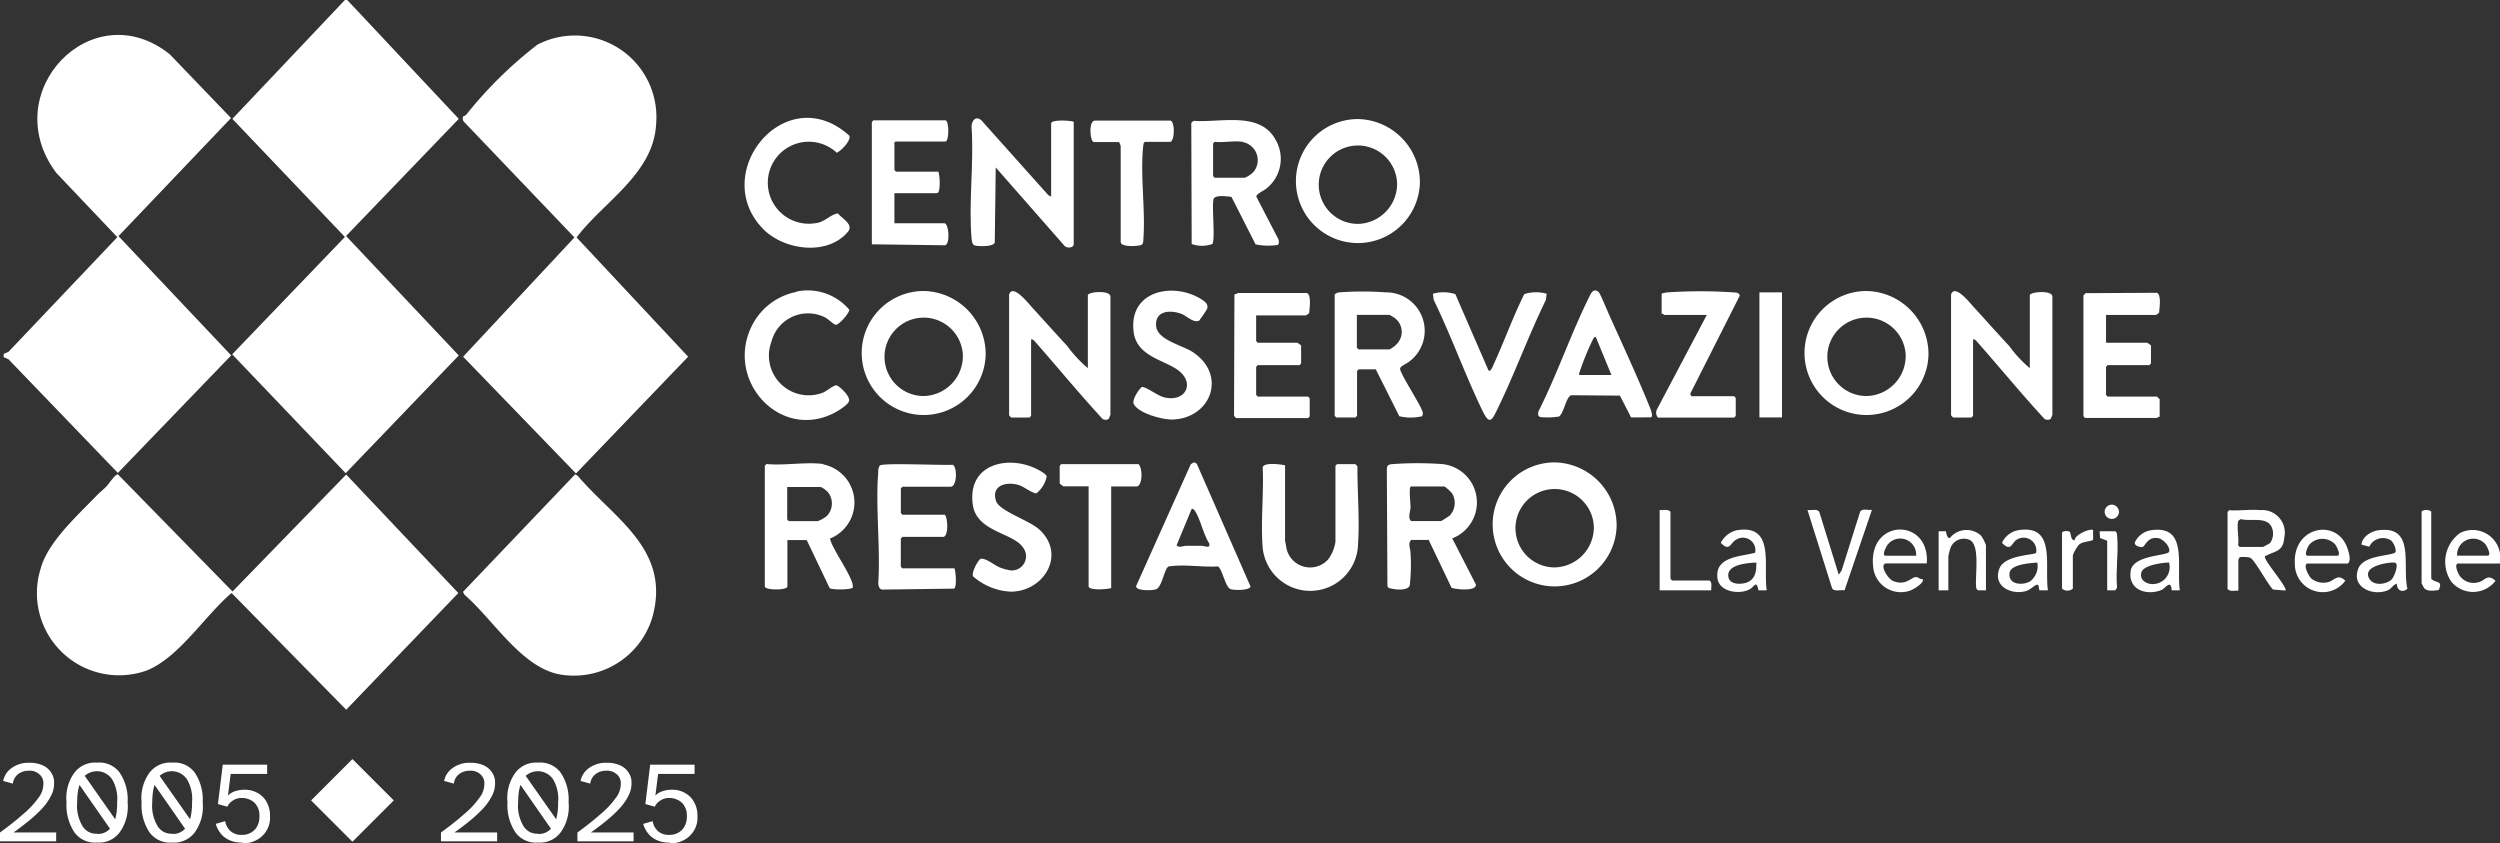 <svg id="Raggruppa_1533" data-name="Raggruppa 1533" xmlns="http://www.w3.org/2000/svg" width="128.835" height="43.46" viewBox="0 0 128.835 43.46">
  <rect x="0" y="0" width="128.835" height="43.46" fill="#333333" stroke="none"/>
  <path id="Tracciato_4081" data-name="Tracciato 4081" d="M572.86,688.858v-.448c.706-.517,1.034-.806,1.2-.955a4.309,4.309,0,0,0,.766-.815,1.155,1.155,0,0,0,.269-.726.593.593,0,0,0-.2-.5.739.739,0,0,0-.547-.189.9.9,0,0,0-.517.149.713.713,0,0,0-.308.517l-.5-.139a1.065,1.065,0,0,1,.467-.686,1.458,1.458,0,0,1,.885-.249,1.58,1.58,0,0,1,.656.119.992.992,0,0,1,.448.358.9.9,0,0,1,.169.567,1.347,1.347,0,0,1-.169.676,2.89,2.89,0,0,1-.458.646,6.8,6.8,0,0,1-.666.617c-.378.308-.656.507-.8.607h2.2v.458H572.9Z" transform="translate(-572.86 -645.507)" fill="#fff"/>
  <path id="Tracciato_4082" data-name="Tracciato 4082" d="M577.881,688.927a1.3,1.3,0,0,1-1.174-.537,2.523,2.523,0,0,1-.4-1.532,2.221,2.221,0,0,1,.4-1.522,1.335,1.335,0,0,1,1.174-.527,1.3,1.3,0,0,1,1.174.527,2.481,2.481,0,0,1,.4,1.522,2.259,2.259,0,0,1-.4,1.532,1.324,1.324,0,0,1-1.174.537m.935-1.2a3.194,3.194,0,0,0,.1-.865,1.984,1.984,0,0,0-.259-1.193.945.945,0,0,0-1.412-.179l1.571,2.238Zm-.935.756a.832.832,0,0,0,.666-.269l-1.571-2.258a2.4,2.4,0,0,0-.09.408,3.564,3.564,0,0,0-.03.487,2.028,2.028,0,0,0,.259,1.2.811.811,0,0,0,.776.418" transform="translate(-572.879 -645.507)" fill="#fff"/>
  <path id="Tracciato_4083" data-name="Tracciato 4083" d="M581.771,688.927a1.3,1.3,0,0,1-1.174-.537,2.523,2.523,0,0,1-.4-1.532,2.221,2.221,0,0,1,.4-1.522,1.335,1.335,0,0,1,1.174-.527,1.3,1.3,0,0,1,1.174.527,2.481,2.481,0,0,1,.4,1.522,2.259,2.259,0,0,1-.4,1.532,1.324,1.324,0,0,1-1.174.537m.925-1.2a3.194,3.194,0,0,0,.1-.865,1.984,1.984,0,0,0-.259-1.193.945.945,0,0,0-1.412-.179l1.571,2.238Zm-.925.756a.832.832,0,0,0,.666-.269l-1.571-2.258a2.4,2.4,0,0,0-.089.408,3.556,3.556,0,0,0-.03.487,2.028,2.028,0,0,0,.259,1.2.811.811,0,0,0,.776.418" transform="translate(-572.9 -645.507)" fill="#fff"/>
  <path id="Tracciato_4084" data-name="Tracciato 4084" d="M585.412,688.928a1.484,1.484,0,0,1-.676-.129,1.154,1.154,0,0,1-.448-.348,1.452,1.452,0,0,1-.249-.487l.487-.139a.885.885,0,0,0,.279.517.846.846,0,0,0,.6.189.882.882,0,0,0,.438-.109.825.825,0,0,0,.328-.328,1.025,1.025,0,0,0,.119-.517.908.908,0,0,0-.129-.537.722.722,0,0,0-.338-.308.894.894,0,0,0-.418-.1.76.76,0,0,0-.507.149.659.659,0,0,0-.259.3l-.487-.139.249-2.029h2.287v.477h-1.88l-.139,1.114a.919.919,0,0,1,.388-.229,1.516,1.516,0,0,1,.477-.07,1.3,1.3,0,0,1,.646.159,1.155,1.155,0,0,1,.477.467,1.407,1.407,0,0,1,.179.746,1.258,1.258,0,0,1-.2.766,1.309,1.309,0,0,1-.517.467,1.448,1.448,0,0,1-.7.159" transform="translate(-572.921 -645.507)" fill="#fff"/>
  <rect id="Rettangolo_330" data-name="Rettangolo 330" width="3.013" height="3.013" transform="translate(16.032 41.249) rotate(-45.01)" fill="#fff"/>
  <path id="Tracciato_4085" data-name="Tracciato 4085" d="M595.71,688.858v-.448c.706-.517,1.034-.806,1.2-.955a4.309,4.309,0,0,0,.766-.815,1.155,1.155,0,0,0,.269-.726.593.593,0,0,0-.2-.5.739.739,0,0,0-.547-.189.9.9,0,0,0-.517.149.713.713,0,0,0-.308.517l-.5-.139a1.065,1.065,0,0,1,.467-.686,1.458,1.458,0,0,1,.885-.249,1.58,1.58,0,0,1,.656.119.992.992,0,0,1,.448.358.9.9,0,0,1,.169.567,1.347,1.347,0,0,1-.169.676,2.89,2.89,0,0,1-.458.646,6.8,6.8,0,0,1-.666.617c-.378.308-.656.507-.8.607h2.2v.458H595.75Z" transform="translate(-572.985 -645.507)" fill="#fff"/>
  <path id="Tracciato_4086" data-name="Tracciato 4086" d="M600.731,688.927a1.3,1.3,0,0,1-1.174-.537,2.523,2.523,0,0,1-.4-1.532,2.221,2.221,0,0,1,.4-1.522,1.335,1.335,0,0,1,1.174-.527,1.3,1.3,0,0,1,1.174.527,2.481,2.481,0,0,1,.4,1.522,2.259,2.259,0,0,1-.4,1.532,1.324,1.324,0,0,1-1.174.537m.935-1.2a3.194,3.194,0,0,0,.1-.865,1.984,1.984,0,0,0-.259-1.193.945.945,0,0,0-1.412-.179l1.571,2.238Zm-.935.756a.832.832,0,0,0,.666-.269l-1.571-2.258a2.4,2.4,0,0,0-.09.408,3.556,3.556,0,0,0-.03.487,2.028,2.028,0,0,0,.259,1.2.811.811,0,0,0,.776.418" transform="translate(-573.004 -645.507)" fill="#fff"/>
  <path id="Tracciato_4087" data-name="Tracciato 4087" d="M602.78,688.858v-.448c.706-.517,1.034-.806,1.2-.955a4.309,4.309,0,0,0,.766-.815,1.155,1.155,0,0,0,.269-.726.593.593,0,0,0-.2-.5.739.739,0,0,0-.547-.189.9.9,0,0,0-.517.149.713.713,0,0,0-.308.517l-.5-.139a1.065,1.065,0,0,1,.467-.686,1.458,1.458,0,0,1,.885-.249,1.58,1.58,0,0,1,.656.119.992.992,0,0,1,.448.358.9.9,0,0,1,.169.567,1.347,1.347,0,0,1-.169.676,2.89,2.89,0,0,1-.458.646,6.8,6.8,0,0,1-.666.617c-.378.308-.656.507-.8.607h2.2v.458H602.82Z" transform="translate(-573.024 -645.507)" fill="#fff"/>
  <path id="Tracciato_4088" data-name="Tracciato 4088" d="M607.562,688.928a1.484,1.484,0,0,1-.676-.129,1.154,1.154,0,0,1-.448-.348,1.451,1.451,0,0,1-.249-.487l.487-.139a.886.886,0,0,0,.278.517.846.846,0,0,0,.6.189.882.882,0,0,0,.438-.109.825.825,0,0,0,.328-.328,1.025,1.025,0,0,0,.119-.517.908.908,0,0,0-.129-.537.722.722,0,0,0-.338-.308.894.894,0,0,0-.418-.1.76.76,0,0,0-.507.149.659.659,0,0,0-.259.3l-.487-.139.249-2.029h2.287v.477h-1.88l-.139,1.114a.919.919,0,0,1,.388-.229,1.515,1.515,0,0,1,.477-.07,1.3,1.3,0,0,1,.646.159,1.155,1.155,0,0,1,.477.467,1.407,1.407,0,0,1,.179.746,1.258,1.258,0,0,1-.2.766,1.309,1.309,0,0,1-.517.467,1.448,1.448,0,0,1-.7.159" transform="translate(-573.043 -645.507)" fill="#fff"/>
  <path id="Tracciato_4089" data-name="Tracciato 4089" d="M590.7,645.29l-5.8,6.126,5.8,6.086-5.808,6.047,5.848,6.126,5.828-6.067-5.808-6.156,5.808-6.037-5.748-6.126Z" transform="translate(-572.926 -645.29)" fill="#fff"/>
  <path id="Tracciato_4090" data-name="Tracciato 4090" d="M573.05,663.708v-.169l.249-.109,5.609-5.907-3.153-3.322c-3.093-4.137,1.86-9.309,5.858-6.1l3.153,3.282-5.8,6.086,5.808,6.146-5.838,6.057-5.639-5.858-.249-.109Z" transform="translate(-572.861 -645.3)" fill="#fff"/>
  <path id="Tracciato_4091" data-name="Tracciato 4091" d="M596.86,651.3a.543.543,0,0,0,.159-.09,21.3,21.3,0,0,1,3.67-3.61,4.2,4.2,0,0,1,6.116,4.068c-.119,2.586-2.715,4.028-4.1,5.868l5.748,6.146-5.778,6.017-5.818-6.017,5.738-6.146-5.7-5.967a.252.252,0,0,1-.04-.249" transform="translate(-572.991 -645.3)" fill="#fff"/>
  <path id="Tracciato_4092" data-name="Tracciato 4092" d="M577.833,670.984c.159-.169.368-.328.537-.507.119-.129.428-.607.577-.607l5.907,6.037,5.858-6.027,5.778,6.106L590.712,682l-5.907-6.017c-1.372,1.164-2.715,3.342-4.386,4a4.233,4.233,0,0,1-5.45-5.261c.368-1.362,1.89-2.725,2.854-3.729" transform="translate(-572.871 -645.425)" fill="#fff"/>
  <path id="Tracciato_4093" data-name="Tracciato 4093" d="M602.638,669.87l.129.08c1.87,2.2,4.784,3.779,3.859,7.23a4.221,4.221,0,0,1-4.644,3.023c-2.059-.269-3.55-2.834-5.052-4.127l-.08-.149,5.788-6.067Z" transform="translate(-572.991 -645.425)" fill="#fff"/>
  <path id="Tracciato_4094" data-name="Tracciato 4094" d="M656.595,672.562a3.195,3.195,0,1,1-3.192-3.312,3.255,3.255,0,0,1,3.192,3.312m-1.174,0a2.02,2.02,0,1,0-2.019,2.1,2.064,2.064,0,0,0,2.019-2.1" transform="translate(-573.284 -645.421)" fill="#fff"/>
  <path id="Tracciato_4095" data-name="Tracciato 4095" d="M646.4,654.772a3.195,3.195,0,1,1-3.192-3.312,3.255,3.255,0,0,1,3.192,3.312m-1.174-.01a2.02,2.02,0,1,0-2.019,2.1,2.064,2.064,0,0,0,2.019-2.1" transform="translate(-573.228 -645.324)" fill="#fff"/>
  <path id="Tracciato_4096" data-name="Tracciato 4096" d="M672.755,663.682a3.195,3.195,0,1,1-3.192-3.312,3.255,3.255,0,0,1,3.192,3.312m-1.174,0a2.02,2.02,0,1,0-2.019,2.1,2.064,2.064,0,0,0,2.019-2.1" transform="translate(-573.373 -645.373)" fill="#fff"/>
  <path id="Tracciato_4097" data-name="Tracciato 4097" d="M623.9,663.682a3.195,3.195,0,1,1-3.192-3.312,3.255,3.255,0,0,1,3.192,3.312m-1.174,0a2.02,2.02,0,1,0-2.019,2.1,2.064,2.064,0,0,0,2.019-2.1" transform="translate(-573.105 -645.373)" fill="#fff"/>
  <path id="Tracciato_4098" data-name="Tracciato 4098" d="M628.461,657.954c-.05.169-.408.169-.5,0l-3.511-4-.05,3.859c-.05.239-.8.209-.995.169-.179-.03-.179-.219-.2-.368-.159-1.83.129-3.9,0-5.758,0-.318.219-.577.5-.338l3.451,3.859.149.08v-3.769c0-.219.985-.159,1.164-.09v6.355Z" transform="translate(-573.136 -645.324)" fill="#fff"/>
  <path id="Tracciato_4099" data-name="Tracciato 4099" d="M678.018,664.358v-3.769c0-.179,1.144-.279,1.164.06v6.1l-.08.2a.269.269,0,0,1-.338,0c-1.174-1.273-2.277-2.616-3.421-3.918-.07-.07-.139-.189-.249-.169v3.938l-.08.09h-.945a.673.673,0,0,1-.109-.119v-6.216c.179-.577.965.418,1.164.637.607.666,1.213,1.343,1.83,2.009a6.6,6.6,0,0,0,1.074,1.154" transform="translate(-573.414 -645.373)" fill="#fff"/>
  <path id="Tracciato_4100" data-name="Tracciato 4100" d="M645.973,673.258c-.179.179-.03.448-.03.656a9.262,9.262,0,0,1-.04,1.681c-.119.308-.835.209-1.1.119l-.05-.1-.03-6.017c.01-.229.119-.239.308-.259a18.12,18.12,0,0,1,2.546,0,1.986,1.986,0,0,1,.517,3.829l1.213,2.367c.08.4-1.164.249-1.253.169l-1.174-2.456h-.915Zm0-2.765c-.139,0-.02.915-.03,1.064,0,.239-.159.527.03.716h1.551a5.242,5.242,0,0,0,.448-.288.962.962,0,0,0,.129-1.114,1.769,1.769,0,0,0-.408-.378h-1.711Z" transform="translate(-573.254 -645.422)" fill="#fff"/>
  <path id="Tracciato_4101" data-name="Tracciato 4101" d="M642.01,660.589c.02-.09.159-.139.249-.149a15.935,15.935,0,0,1,2.387,0,1.98,1.98,0,0,1,1.213,3.57c-.119.1-.467.229-.467.368,0,.249,1.014,1.79,1.134,2.158a.3.3,0,0,1,0,.288,2.593,2.593,0,0,1-1.174,0l-1.213-2.417h-.885l-.08.09v2.3l-.08.09H642.1l-.08-.09v-6.216Zm1.154,1v1.7l.08.09h1.6a1.277,1.277,0,0,0,.438-.348.89.89,0,0,0-.159-1.263,2.312,2.312,0,0,0-.279-.169h-1.691Z" transform="translate(-573.239 -645.373)" fill="#fff"/>
  <path id="Tracciato_4102" data-name="Tracciato 4102" d="M615.493,669.35a2.028,2.028,0,0,1,1.323.925,2,2,0,0,1-.965,2.9,1.8,1.8,0,0,0,.2.487c.259.517.746,1.233.925,1.74a.735.735,0,0,1,.05.288c-.03.129-1.074.139-1.193.04l-1.183-2.476h-.995v2.387c0,.209-1.164.209-1.164,0v-6.216l.08-.09c.925.09,2.029-.119,2.934,0m-1.86,1.154v1.7l.08.09h1.492A1.655,1.655,0,0,0,615.7,672a.932.932,0,0,0,.06-1.193,1.124,1.124,0,0,0-.388-.288h-1.74Z" transform="translate(-573.077 -645.422)" fill="#fff"/>
  <path id="Tracciato_4103" data-name="Tracciato 4103" d="M634.709,651.55c1.343.109,3.391-.507,4.207.945a1.95,1.95,0,0,1-.457,2.546c-.129.109-.527.279-.517.418l1.144,2.208c.02.08.04.219-.04.279a3.172,3.172,0,0,1-1.144-.03l-1.243-2.447c-.209-.02-.855-.129-.925.129-.09.388.1,2.088-.06,2.3a1.564,1.564,0,0,1-1.064,0l-.02-6.246.119-.1Zm2.526,1.084c-.428-.07-.995.05-1.442,0l-.08.089v1.671l.08.09h1.551a1.265,1.265,0,0,0,.467-.318.95.95,0,0,0-.577-1.522" transform="translate(-573.198 -645.324)" fill="#fff"/>
  <path id="Tracciato_4104" data-name="Tracciato 4104" d="M639.443,669.41v3.879s.07.378.08.428a1.248,1.248,0,0,0,2.128.547,2.006,2.006,0,0,0,.388-.925V669.43l.08-.09h.945a.673.673,0,0,1,.109.119c-.01,1.293.119,2.715.03,4a2.463,2.463,0,0,1-4.923.06c-.09-1.293.07-2.715.01-4.018.08-.268.925-.149,1.154-.1" transform="translate(-573.218 -645.422)" fill="#fff"/>
  <path id="Tracciato_4105" data-name="Tracciato 4105" d="M621.771,671.936c.189.06.239,1.154-.06,1.154h-2.1l-.08.09v1.442l.08.09H622.3c.06.209.129.915-.02,1.044l-3.71.05c-.149-.02-.189-.189-.2-.318.119-1.86-.149-3.918,0-5.758a.51.51,0,0,1,.08-.318c.149-.149,3.292,0,3.749-.04.249.08.239,1.134-.1,1.134h-2.486l-.08.089v1.263l.08.09h2.158Z" transform="translate(-573.109 -645.422)" fill="#fff"/>
  <path id="Tracciato_4106" data-name="Tracciato 4106" d="M637.944,661.594v1.353l.08.09h2.049a2.293,2.293,0,0,1,.189.139v.925l-.08.09h-2.158l-.08.09v1.442l.08.09h2.6l.08.09v.925l-.08.09h-3.71a.673.673,0,0,1-.109-.119l.02-6.246.2-.08h3.531c.249.09.139.816.119,1.034a.588.588,0,0,1-.169.119h-2.576Z" transform="translate(-573.21 -645.373)" fill="#fff"/>
  <path id="Tracciato_4107" data-name="Tracciato 4107" d="M681.984,661.594v1.442h2.128a2.293,2.293,0,0,1,.189.139v.925l-.08.09h-2.158l-.08.09v1.442l.08.09h2.546a1.837,1.837,0,0,1,.139.139v.9c-.05-.02-.119.06-.139.06H680.9l-.08-.09V660.6s.09-.1.109-.119l3.67-.02c.249.08.139.8.119,1.024a.588.588,0,0,1-.169.119h-2.576Z" transform="translate(-573.452 -645.373)" fill="#fff"/>
  <path id="Tracciato_4108" data-name="Tracciato 4108" d="M621.471,654.185c.07.179.129,1.094-.08,1.094H619.2v1.551h2.576c.229,0,.308,1.054.04,1.134l-3.779-.05v-6.3l.08-.09h3.71c.2,0,.2,1.094,0,1.094h-2.546c-.119,0-.08.169-.08.2v1.263l.08.09h2.188Z" transform="translate(-573.108 -645.324)" fill="#fff"/>
  <path id="Tracciato_4109" data-name="Tracciato 4109" d="M657.354,666.884l-.577-1.124-2.506-.02c-.279.08-.388.985-.646,1.1a3.976,3.976,0,0,1-.915.03c-.169-.03-.159-.149-.129-.3.975-1.929,1.691-4.058,2.655-5.977.089-.189.229-.368.457-.159.07.07.438.955.517,1.134.686,1.522,1.442,3.153,2.069,4.694.03.08.279.617.07.617Zm-2.675-2.188h1.661l-.806-1.959c-.09-.01-.109.07-.149.129a14.018,14.018,0,0,0-.676,1.651.34.34,0,0,0-.03.169" transform="translate(-573.297 -645.372)" fill="#fff"/>
  <path id="Tracciato_4110" data-name="Tracciato 4110" d="M616.83,652.295c.139.249-.418.806-.636.9a2.113,2.113,0,1,0-1.1,3.63c.477-.05.736-.428,1.154-.507.229.279.835.577.517.955-1.054,1.243-3.262.955-4.346-.129-2.715-2.735.756-7.3,3.918-5.221a4.4,4.4,0,0,1,.487.378" transform="translate(-573.071 -645.323)" fill="#fff"/>
  <path id="Tracciato_4111" data-name="Tracciato 4111" d="M634.684,669.25a.249.249,0,0,1,.179.08l2.765,6.315c-.05.219-.9.2-1.044.129-.269-.129-.428-1.094-.646-1.164-.756.05-1.691-.109-2.427-.01a.173.173,0,0,0-.159.06c-.169.159-.3.995-.577,1.124-.159.07-1.064.109-1.044-.159l2.815-6.275a.511.511,0,0,1,.139-.08m-.09,2.377-.776,1.87c.119.159.328.03.517.03h.776c.139,0,.458.169.388-.119-.3-.467-.448-1.223-.726-1.661-.05-.07-.09-.139-.189-.119" transform="translate(-573.183 -645.421)" fill="#fff"/>
  <path id="Tracciato_4112" data-name="Tracciato 4112" d="M614.115,660.4a2.808,2.808,0,0,1,2.725.935c.01.159-.517.776-.7.776-.08,0-.4-.3-.527-.368a1.947,1.947,0,0,0-2.785,1.233,2.048,2.048,0,0,0,2.645,2.635c.209-.08.567-.408.716-.378.209.09.706.577.636.815-.06.209-.666.567-.865.656-2.814,1.333-5.589-1.86-4.087-4.644a3.248,3.248,0,0,1,2.238-1.641" transform="translate(-573.072 -645.373)" fill="#fff"/>
  <path id="Tracciato_4113" data-name="Tracciato 4113" d="M623.618,674.253c.2-.179.776.308,1.034.408a2.592,2.592,0,0,0,.428.129.731.731,0,0,0,.776-1.154c-.507-.766-2.387-.8-2.586-2.2-.3-2.069,1.75-2.576,3.242-1.87.129.06.527.269.567.4a1.512,1.512,0,0,1-.527.875c-.159.04-.666-.348-.9-.418-.617-.2-1.462-.01-1.183.825.169.507,1.73.995,2.238,1.472,1.382,1.283.229,3.173-1.462,3.192a3.16,3.16,0,0,1-1.959-.786c-.1-.179.209-.746.338-.865" transform="translate(-573.136 -645.421)" fill="#fff"/>
  <path id="Tracciato_4114" data-name="Tracciato 4114" d="M635.021,661.862c-.269.229-.676-.209-.965-.318-.567-.209-1.372-.169-1.293.646.07.706,1.353.975,1.88,1.323,1.8,1.184.945,3.441-1.074,3.481-.5,0-1.711-.318-1.959-.8-.1-.2.239-.746.418-.875.159-.05.835.458,1.134.527,1.154.288,1.661-.8.636-1.462-.736-.477-2.019-.7-2.188-1.86-.308-2.158,2-2.635,3.451-1.75.189.119.418.269.328.517a5.465,5.465,0,0,1-.378.557" transform="translate(-573.182 -645.373)" fill="#fff"/>
  <path id="Tracciato_4115" data-name="Tracciato 4115" d="M658.968,660.5a1.581,1.581,0,0,1,.3-.06,25.567,25.567,0,0,1,3.381,0c.139.01.3,0,.338.169l-2.556,5.062.06.119H662.7l.08.09v.925l-.08.09h-3.928a.386.386,0,0,1-.04-.448l2.556-4.843H659.1s-.08-.08-.139-.06v-1.034Z" transform="translate(-573.33 -645.373)" fill="#fff"/>
  <path id="Tracciato_4116" data-name="Tracciato 4116" d="M650,664.468c.09.09.239-.318.269-.378.537-1.174.975-2.407,1.551-3.56a1.989,1.989,0,0,1,1.154-.02l-.04.318c-.9,1.84-1.6,3.789-2.5,5.629-.288.6-.408.825-.766.09-.9-1.86-1.611-3.859-2.516-5.719l-.04-.318a1.988,1.988,0,0,1,1.154.02l1.711,3.938Z" transform="translate(-573.267 -645.373)" fill="#fff"/>
  <path id="Tracciato_4117" data-name="Tracciato 4117" d="M630.425,670.494v5.231c-.179.07-1.164.139-1.164-.09v-5.152h-1.3a2.293,2.293,0,0,1-.189-.139v-.915l.08-.09h3.978c.229.2.219,1.154-.109,1.154h-1.3Z" transform="translate(-573.161 -645.422)" fill="#fff"/>
  <path id="Tracciato_4118" data-name="Tracciato 4118" d="M629.519,652.634c-.179-.06-.268-1.134.109-1.094H633.5c.209.09.219.945,0,1.094h-1.323c-.08.05-.08.119-.09.2-.169,1.5.129,3.352,0,4.893a.263.263,0,0,1-.08.209c-.09.07-1.084.159-1.084-.149v-4.943l-.08-.2h-1.323Z" transform="translate(-573.17 -645.324)" fill="#fff"/>
  <rect id="Rettangolo_331" data-name="Rettangolo 331" width="1.164" height="6.444" transform="translate(90.67 15.067)" fill="#fff"/>
  <path id="Tracciato_4119" data-name="Tracciato 4119" d="M690.02,671.72a1.168,1.168,0,0,1,1.193,1.412c-.06.736-.457.686-.925.935-.05.03-.09-.01-.07.1.04.259,1.183,1.571,1.054,1.7l-.637-.05c-.278-.259-.935-1.522-1.183-1.641a1.5,1.5,0,0,0-.517-.03c-.04.01-.09.129-.09.149v1.581c-.179-.02-.418.07-.557-.089v-3.968l.08-.09c.527.04,1.134-.06,1.661,0m-1.2.6c-.07.279.06.885,0,1.2l.08.09h1.213s.328-.169.358-.2a.835.835,0,0,0,.09-.8c-.249-.587-1.1-.3-1.571-.428-.06-.01-.169.09-.179.129" transform="translate(-573.493 -645.435)" fill="#fff"/>
  <path id="Tracciato_4120" data-name="Tracciato 4120" d="M668.131,675.052l.149-.219.955-3.033c.129-.179.408-.06.607-.09l-1.412,4.147c-.189-.04-.517.08-.637-.09l-1.273-4.048c.179.03.5-.08.607.09Z" transform="translate(-573.373 -645.435)" fill="#fff"/>
  <path id="Tracciato_4121" data-name="Tracciato 4121" d="M702.385,674.48H700.2c-.139.09-.02.358.03.487a.88.88,0,0,0,1.014.487c.368-.06.477-.487.915-.08a1.455,1.455,0,0,1-2.287.03,1.824,1.824,0,0,1,.467-2.5,1.429,1.429,0,0,1,2.039,1.571m-2.208-.4h1.581c.209,0-.02-.448-.08-.547a.831.831,0,0,0-1.492.547" transform="translate(-573.555 -645.44)" fill="#fff"/>
  <path id="Tracciato_4122" data-name="Tracciato 4122" d="M670.556,674.48c-.3.1.119.786.4.9.676.279.945-.229,1.193-.2.09,0,.2.129.318.1.149.179-.537.587-.706.617a1.431,1.431,0,0,1-1.84-1.283c-.249-2.476,2.944-2.5,2.765-.139h-2.128Zm1.581-.4a.822.822,0,0,0-1.462-.577c-.08.1-.328.577-.109.577h1.571Z" transform="translate(-573.392 -645.44)" fill="#fff"/>
  <path id="Tracciato_4123" data-name="Tracciato 4123" d="M692.416,674.48c-.229.07.07.646.2.766a.99.99,0,0,0,.845.2c.338-.06.5-.477.915-.08a1.438,1.438,0,0,1-2.6-.855c-.129-1.959,2.218-2.407,2.725-.766.07.219.179.567.01.736Zm0-.4h1.551c.2,0-.03-.477-.109-.577a.9.9,0,0,0-1.333,0c-.08.109-.288.527-.109.577" transform="translate(-573.512 -645.44)" fill="#fff"/>
  <path id="Tracciato_4124" data-name="Tracciato 4124" d="M678.976,675.863h-.438c-.07-.06,0-.318-.149-.288-.109.02-.358.279-.567.328-.756.209-1.721-.259-1.353-1.174.288-.716,1.86-.676,1.89-.806a.659.659,0,0,0-.995-.676c-.269.149-.288.666-.766.169a1.151,1.151,0,0,1,.806-.646c2.009-.348,1.372,1.82,1.561,3.093m-.547-1.432c-.358.03-1.382.08-1.432.547-.07.607.686.646,1.064.418a.981.981,0,0,0,.368-.965" transform="translate(-573.427 -645.44)" fill="#fff"/>
  <path id="Tracciato_4125" data-name="Tracciato 4125" d="M664.406,675.863h-.438c-.1-.547-.209-.2-.428-.07-.487.3-1.581.179-1.681-.537-.159-1.154,1.213-1.124,1.939-1.333a.643.643,0,0,0-.985-.666c-.3.159-.318.636-.786.159a1.248,1.248,0,0,1,.806-.646c2.009-.348,1.372,1.81,1.561,3.093m-.547-1.432c-.418.02-1.512.089-1.432.716.05.408.567.418.875.338.5-.139.587-.577.567-1.054" transform="translate(-573.348 -645.44)" fill="#fff"/>
  <path id="Tracciato_4126" data-name="Tracciato 4126" d="M685.816,675.863h-.438s0-.328-.149-.288c-.169.07-.219.209-.4.279-.736.288-1.711-.01-1.561-.995.129-.835,1.919-.766,1.979-.985.08-.259-.318-.676-.587-.706-.527-.07-.636.408-.776.457-.109.04-.457-.06-.4-.239a1.111,1.111,0,0,1,.756-.607c2.019-.358,1.372,1.8,1.561,3.093m-.547-1.442c-.328,0-1.323.129-1.432.5-.1.338.159.557.458.6a.87.87,0,0,0,.965-1.094" transform="translate(-573.465 -645.44)" fill="#fff"/>
  <path id="Tracciato_4127" data-name="Tracciato 4127" d="M697.049,675.525c-.2.04-.269.259-.477.338-.726.308-1.89-.129-1.512-1.114.288-.756,1.86-.637,1.929-.875a.806.806,0,0,0-.249-.587.778.778,0,0,0-1.114.328l-.4-.109c.03-.408.507-.686.855-.736,1.939-.269,1.233,1.8,1.512,3.013-.249.219-.537.1-.547-.259m-.338-1.084c-.378.03-1.452.239-1.064.845.229.358.845.279,1.124.03.139-.129.408-.806.189-.875a.694.694,0,0,0-.249,0" transform="translate(-573.529 -645.441)" fill="#fff"/>
  <path id="Tracciato_4128" data-name="Tracciato 4128" d="M675.747,675.863h-.408l-.08-.09c-.1-.557.249-2.317-.388-2.526a.74.74,0,0,0-.935.408,3.12,3.12,0,0,0-.119.457v1.75h-.5V672.82h.378s.04.378.2.348a1.1,1.1,0,0,1,1.611-.119,2.056,2.056,0,0,1,.249.487v2.327Z" transform="translate(-573.411 -645.441)" fill="#fff"/>
  <path id="Tracciato_4129" data-name="Tracciato 4129" d="M661.515,675.857H658.86V671.72c.179.02.418-.07.557.09v3.451l.08.09h1.939c.149.119.07.348.08.517" transform="translate(-573.331 -645.435)" fill="#fff"/>
  <path id="Tracciato_4130" data-name="Tracciato 4130" d="M679.71,672.9c.03-.109.3-.109.388-.06.09.07.04.467.269.438-.02-.279.825-.637.945-.517v.507c-.249.1-.527.07-.736.249a2,2,0,0,0-.308.537v1.72a.423.423,0,0,1-.557,0V672.9Z" transform="translate(-573.446 -645.44)" fill="#fff"/>
  <path id="Tracciato_4131" data-name="Tracciato 4131" d="M698.34,671.81c.04-.119.428-.129.5,0v3.451c.229.249.617.06.388.577-.219.04-.587.09-.746-.09a1.641,1.641,0,0,1-.139-.259v-3.68Z" transform="translate(-573.548 -645.435)" fill="#fff"/>
  <path id="Tracciato_4132" data-name="Tracciato 4132" d="M682.048,675.863v-2.556l-.368-.139-.02-.348h.806c.08.05.08.119.09.2.09.835-.08,1.85,0,2.705l-.09.139h-.408Z" transform="translate(-573.456 -645.441)" fill="#fff"/>
  <path id="Tracciato_4133" data-name="Tracciato 4133" d="M682.656,671.818a.368.368,0,1,1-.368-.378.376.376,0,0,1,.368.378" transform="translate(-573.458 -645.433)" fill="#fff"/>
  <path id="Tracciato_4134" data-name="Tracciato 4134" d="M629.208,664.358v-3.769c0-.179,1.144-.279,1.164.06v6.1l-.08.2a.269.269,0,0,1-.338,0c-1.174-1.273-2.277-2.616-3.421-3.918-.07-.07-.139-.189-.249-.169v3.938l-.08.09h-.945a.673.673,0,0,1-.109-.119v-6.216c.179-.577.965.418,1.164.637.607.666,1.213,1.343,1.83,2.009a6.6,6.6,0,0,0,1.074,1.154" transform="translate(-573.147 -645.373)" fill="#fff"/>
</svg>
